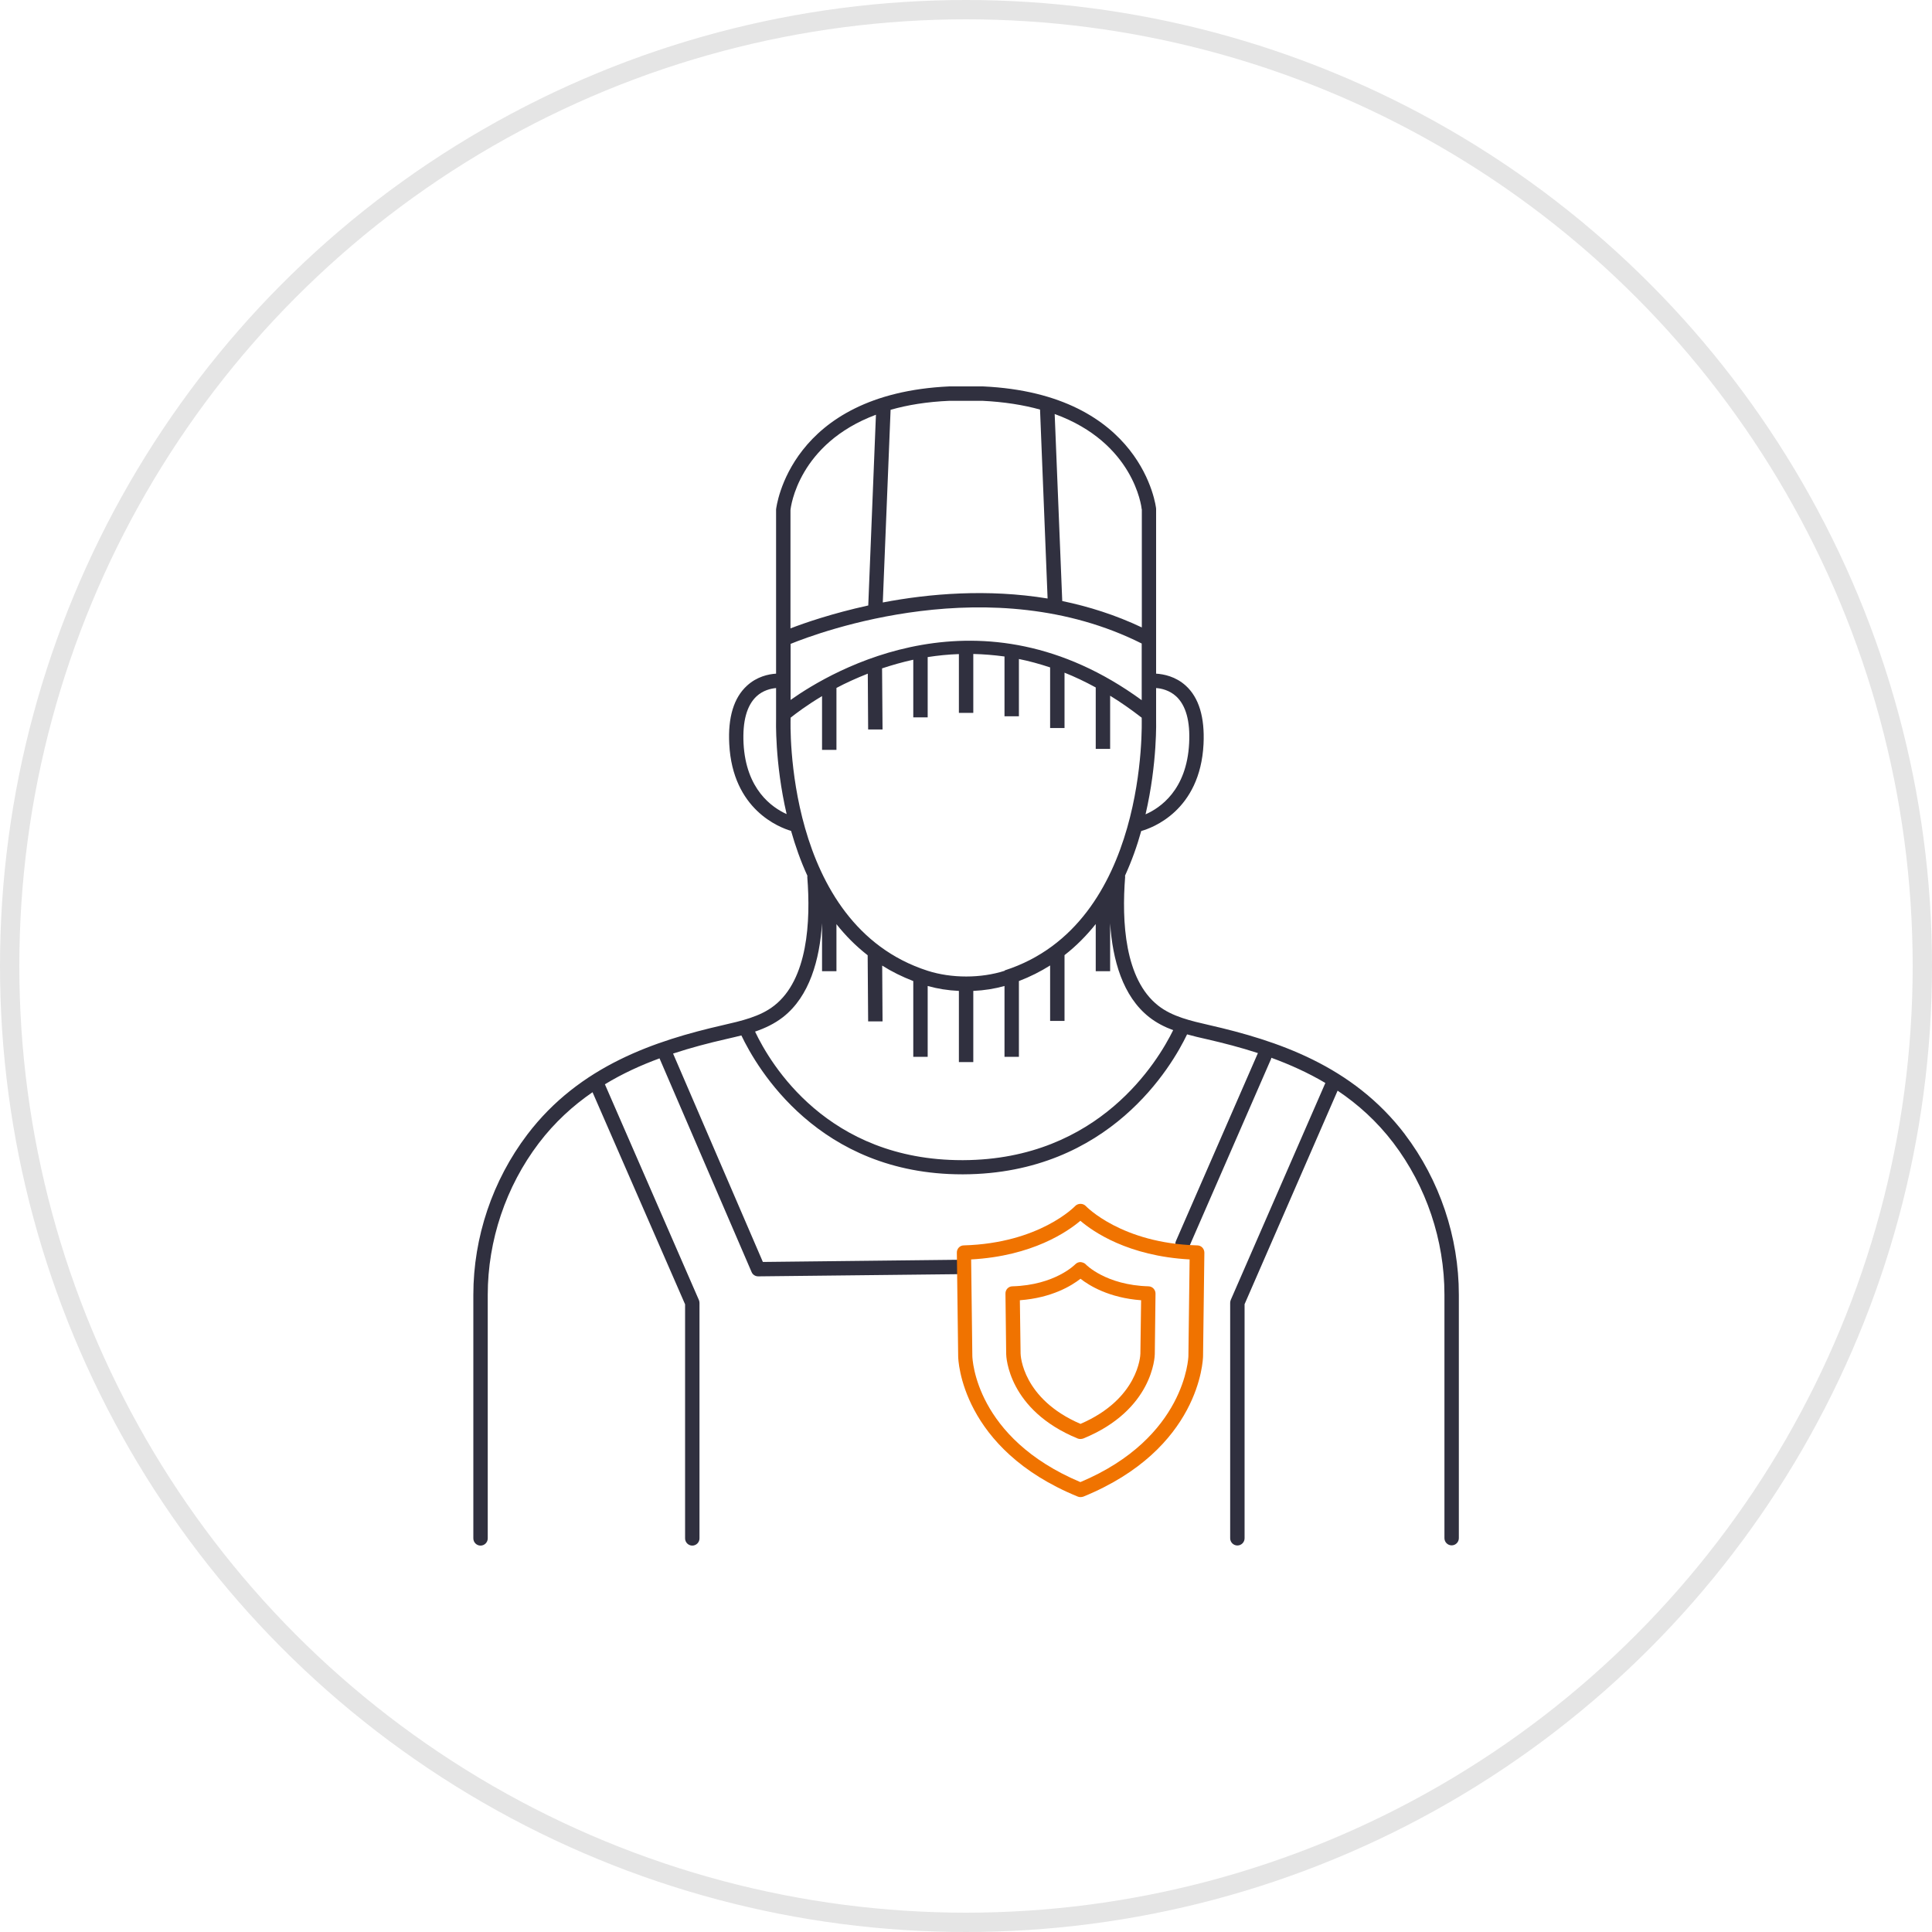 <svg width="200" height="200" viewBox="0 0 200 200" fill="none" xmlns="http://www.w3.org/2000/svg">
<circle cx="100" cy="100" r="99" stroke="#E5E5E5" stroke-width="2"/>
<path d="M145.452 117.44C140.022 110.295 132.194 107.723 125.198 106.12C123.309 105.685 121.358 105.25 119.904 104.107C116.412 101.373 116.114 95.359 116.474 90.786C116.474 90.736 116.474 90.699 116.462 90.649C117.158 89.121 117.717 87.555 118.139 86.027C119.258 85.716 124.241 83.927 124.589 77.03C124.725 74.259 124.116 72.221 122.75 70.979C121.693 70.022 120.463 69.786 119.68 69.736V52.662C119.68 52.538 118.326 40.758 101.749 40C101.749 40 101.724 40 101.712 40H98.282C81.706 40.758 80.364 52.538 80.339 52.737V69.736C79.556 69.786 78.363 70.034 77.332 70.979C75.965 72.221 75.344 74.259 75.493 77.03C75.841 83.802 80.662 85.654 81.892 86.014C82.327 87.543 82.874 89.121 83.582 90.662C83.582 90.699 83.57 90.736 83.57 90.786C83.93 95.359 83.632 101.386 80.14 104.107C78.686 105.25 76.735 105.685 74.797 106.132C67.851 107.723 60.01 110.308 54.592 117.44C50.988 122.187 49 128.077 49 134.042V159.254C49 159.664 49.336 160 49.746 160C50.156 160 50.491 159.664 50.491 159.254V134.042C50.491 128.413 52.367 122.833 55.772 118.347C57.413 116.185 59.314 114.458 61.339 113.066L70.92 135.023V159.254C70.92 159.664 71.255 160 71.665 160C72.076 160 72.411 159.664 72.411 159.254V134.874C72.411 134.775 72.386 134.675 72.349 134.576L62.619 112.246C64.433 111.14 66.347 110.27 68.273 109.562L77.804 131.681C77.916 131.954 78.189 132.128 78.487 132.128L99.028 131.904C99.438 131.904 99.773 131.556 99.761 131.146C99.761 130.736 99.426 130.413 99.016 130.413L78.972 130.637L69.677 109.065C71.529 108.456 73.38 107.971 75.182 107.561C75.704 107.437 76.226 107.325 76.748 107.189C78.363 110.581 84.738 121.566 99.6 121.566H99.749C114.884 121.491 121.345 110.308 122.886 107.077C123.557 107.263 124.228 107.425 124.912 107.574C126.639 107.971 128.428 108.431 130.218 109.015L121.731 128.475C121.569 128.847 121.731 129.295 122.116 129.456C122.215 129.494 122.315 129.518 122.414 129.518C122.7 129.518 122.973 129.357 123.098 129.071L131.585 109.612C131.585 109.612 131.597 109.537 131.609 109.5C133.511 110.196 135.399 111.041 137.201 112.109L127.409 134.564C127.372 134.663 127.347 134.762 127.347 134.862V159.242C127.347 159.652 127.683 159.988 128.093 159.988C128.503 159.988 128.838 159.652 128.838 159.242V135.011L138.469 112.905C140.581 114.321 142.545 116.086 144.247 118.322C147.652 122.808 149.528 128.388 149.528 134.017V159.23C149.528 159.64 149.864 159.975 150.274 159.975C150.684 159.975 151.019 159.64 151.019 159.23V134.017C151.019 128.065 149.031 122.162 145.427 117.415L145.452 117.44ZM104.011 100.491C101.55 101.286 98.494 101.286 96.021 100.491C81.134 95.694 81.83 74.644 81.843 74.396V74.296C82.34 73.899 83.458 73.041 85.098 72.06V77.627H86.589V71.215C87.546 70.705 88.64 70.208 89.833 69.736L89.87 75.514H91.361L91.311 69.189C92.33 68.854 93.399 68.543 94.542 68.294V74.259H96.033V68.021C97.065 67.86 98.146 67.748 99.264 67.71V73.799H100.755V67.698C101.811 67.723 102.88 67.81 103.986 67.959V74.147H105.477V68.22C106.533 68.431 107.614 68.729 108.708 69.09V75.365H110.199V69.636C111.268 70.059 112.336 70.569 113.43 71.165V77.527H114.921V72.022C116.002 72.681 117.096 73.451 118.189 74.296V74.396C118.189 74.607 118.897 95.657 104.011 100.454V100.491ZM118.189 66.617V72.482C101.563 60.354 86.204 69.363 81.843 72.457V66.654C84.8 65.449 102.632 58.813 118.189 66.617ZM121.756 72.085C122.762 73.016 123.222 74.657 123.098 76.956C122.849 81.789 120.09 83.641 118.587 84.299C119.829 78.944 119.68 74.495 119.68 74.408V71.227C120.227 71.264 121.06 71.451 121.756 72.085ZM118.202 52.724V64.952C115.48 63.66 112.709 62.79 109.963 62.218L109.18 42.858C117.357 45.828 118.164 52.426 118.189 52.712L118.202 52.724ZM98.307 41.491H101.687C103.986 41.603 105.962 41.926 107.664 42.398L108.447 61.957C102.221 60.938 96.207 61.448 91.386 62.367L92.194 42.423C93.933 41.926 95.946 41.591 98.307 41.491ZM90.677 42.933L89.882 62.678C86.142 63.498 83.272 64.492 81.83 65.051V52.811C81.855 52.464 82.663 45.927 90.677 42.933ZM76.971 76.956C76.86 74.657 77.307 73.029 78.314 72.085C78.984 71.463 79.792 71.277 80.339 71.227V74.371C80.339 74.47 80.19 78.919 81.432 84.275C79.916 83.591 77.22 81.727 76.971 76.956ZM99.736 120.099C99.736 120.099 99.637 120.099 99.587 120.099C85.645 120.099 79.755 110.146 78.164 106.791C79.183 106.443 80.165 105.983 81.047 105.3C83.818 103.138 84.85 99.335 85.098 95.57V100.541H86.589V95.669C87.521 96.85 88.59 97.931 89.82 98.888L89.87 105.735H91.361L91.324 99.957C92.305 100.578 93.386 101.112 94.542 101.559V109.4H96.033V102.069C97.052 102.355 98.133 102.529 99.264 102.578V109.947H100.755V102.578C101.886 102.529 102.967 102.355 103.986 102.069V109.4H105.477V101.559C106.645 101.112 107.726 100.565 108.708 99.944V105.685H110.199V98.875C111.429 97.919 112.498 96.825 113.43 95.657V100.541H114.921V95.582C115.17 99.348 116.213 103.138 118.972 105.3C119.73 105.896 120.575 106.319 121.445 106.642C119.892 109.81 113.803 120.037 99.724 120.099H99.736Z" fill="#30303F"/>
<path d="M123.93 128.922C116.089 128.711 112.436 124.883 112.399 124.846C112.113 124.548 111.591 124.548 111.305 124.846C111.268 124.883 107.615 128.698 99.774 128.922C99.364 128.922 99.041 129.27 99.053 129.68L99.19 140.404C99.19 140.789 99.5 149.997 111.579 154.93C111.666 154.967 111.765 154.98 111.865 154.98C111.964 154.98 112.051 154.955 112.15 154.93C124.229 149.997 124.527 140.789 124.539 140.404L124.676 129.68C124.676 129.27 124.365 128.934 123.955 128.922H123.93ZM123.023 140.379C123.023 140.466 122.75 148.841 111.84 153.426C100.979 148.854 100.668 140.714 100.656 140.379L100.532 130.376C106.894 130.028 110.535 127.481 111.84 126.375C113.144 127.493 116.773 130.028 123.148 130.376L123.023 140.367V140.379Z" fill="#F07300"/>
<path d="M111.305 130.885C111.305 130.885 109.23 133.035 104.806 133.159C104.396 133.159 104.073 133.507 104.085 133.917L104.16 140.168C104.16 140.404 104.346 145.958 111.566 148.916C111.653 148.953 111.752 148.965 111.852 148.965C111.951 148.965 112.038 148.941 112.137 148.916C119.37 145.958 119.544 140.404 119.544 140.168L119.618 133.917C119.618 133.507 119.307 133.172 118.897 133.159C114.474 133.035 112.411 130.91 112.398 130.885C112.262 130.736 112.051 130.674 111.852 130.649C111.64 130.649 111.454 130.736 111.305 130.885ZM118.127 134.613L118.052 140.13C118.052 140.329 117.854 144.815 111.852 147.4C105.85 144.815 105.651 140.317 105.651 140.13L105.576 134.601C108.907 134.352 110.945 133.085 111.852 132.376C112.759 133.085 114.797 134.352 118.127 134.601V134.613Z" fill="#F07300"/>
</svg>
